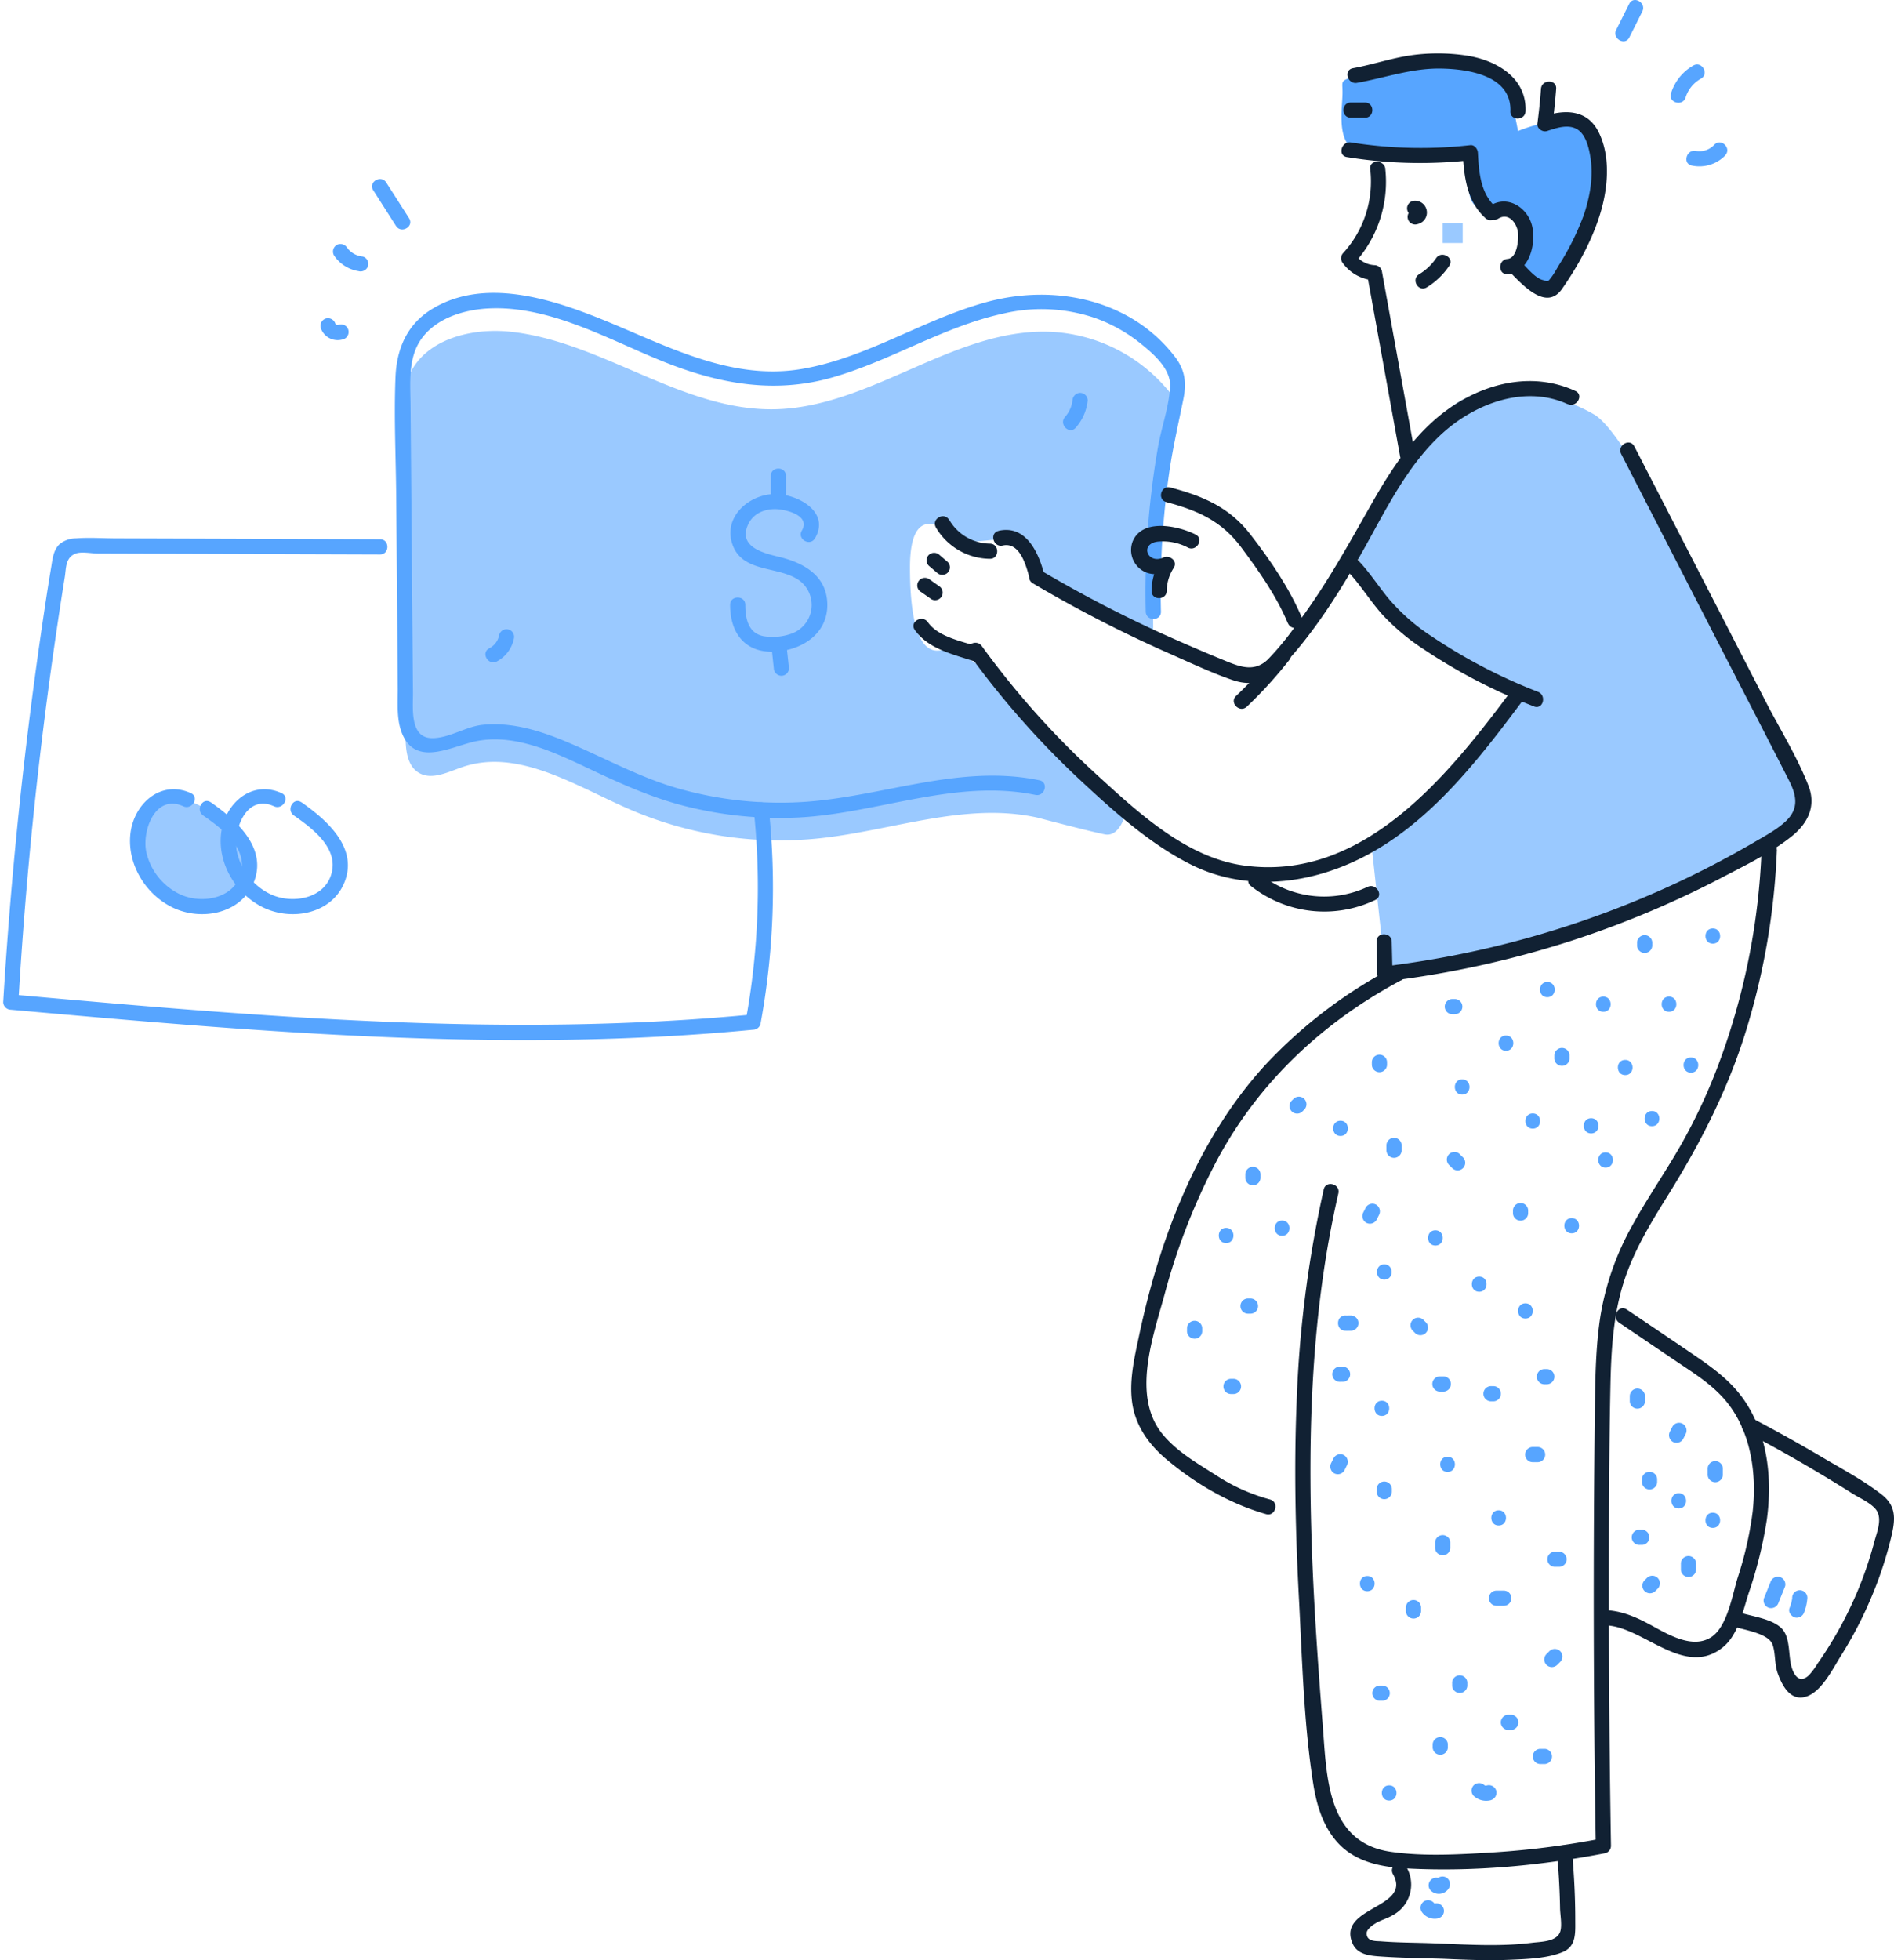 <svg width="232" height="240" viewBox="0 0 232 240" fill="none" xmlns="http://www.w3.org/2000/svg">
    <path d="M25.366 99.044c1.329.93 2.68 1.884 3.696 3.148 1.015 1.264 1.681 2.908 1.436 4.513a5.047 5.047 0 0 1-2.505 3.508 6.702 6.702 0 0 1-4.313.736c-3.86-.575-6.979-4.325-6.833-8.224a5.85 5.85 0 0 1 1.762-4.168c1.15-1.038 2.957-1.401 4.305-.64M212.849 81.287c-.188-.384-12.759-27.705-17.57-30.532-4.811-2.827-14.084-4.895-18.489 0-4.405 4.895-10.931 16.735-10.931 16.735s3.228 6.098 3.918 6.848c.689.751 13.333 9.078 13.333 9.078s4.018.203.728 4.394c-3.29 4.19-15.85 15.535-15.85 15.535s1.64 15.103 1.64 14.977c0-.126 18.408-1.555 20.538-2.819 2.129-1.264 20.975-9.193 23.208-10.468 2.233-1.276 8.928-5.236 7.235-8.596-1.693-3.359-4.872-8.043-4.872-8.043" fill="#9AC9FF"/>
    <path d="M195.138 24.192s.766-9.756-2.766-9.576a20.347 20.347 0 0 0-6.427 1.428l-1-5.163s-7.584-5.634-14.536-3.064c-6.952 2.57-5.899 1.325-5.964 3.708-.065 2.382-.889 6.821 2.735 7.277 3.623.456 13.23.464 13.23.464s-1.693 6.094 1.191 6.213c2.884.118 5.171-.709 5.102 2.148-.069 2.858-1.183 5.102-.076 6.006 1.107.904 2.922 3.926 4.91 0" fill="#57A5FF"/>
    <path d="M127.069 100.109c-8.81-1.954-17.769 1.597-26.732 2.539a46.48 46.48 0 0 1-23.446-3.654c-6.55-2.876-13.494-7.389-20.262-5.071-1.77.609-3.777 1.658-5.362.674-1.414-.873-1.583-2.823-1.594-4.485l-.318-38.304c0-1.95 0-3.96.728-5.745 1.861-4.493 7.615-5.964 12.449-5.447 11.26 1.21 21.066 9.733 32.396 9.495 11.874-.248 22.163-10.127 34.018-9.472a19.975 19.975 0 0 1 13.919 6.895 5.654 5.654 0 0 1 1.306 2.233c.253 1.038 0 2.122-.249 3.16a101.231 101.231 0 0 0-2.639 25.663l-12.855-6.466s-3.003-5.818-4.152-6.067c-1.149-.249-6.458.475-6.458.475s-6.354-6.975-6.354 2.934c0 9.91 2.448 10.503 3.972 10.112 1.524-.39 5.588 2.333 7.986 5.148 2.398 2.815 14.555 14.483 14.555 14.483s-.666 3.347-2.65 2.953c-1.984-.395-8.258-2.053-8.258-2.053z" fill="#9AC9FF"/>
    <path d="M169.689 20.695a14.755 14.755 0 0 1-3.831 11.583l.146-1.127a3.065 3.065 0 0 0 2.359 1.314.951.951 0 0 1 .897.682l4.033 22.258c.215 1.15-1.578 1.67-1.789.494l-4.037-22.258.896.682a5.136 5.136 0 0 1-3.964-2.233.938.938 0 0 1 .146-1.126 12.974 12.974 0 0 0 3.294-10.27c-.127-1.187 1.735-1.18 1.861 0h-.011zM182.582 25.16c2.229-1.378 4.749.422 5.144 2.77.383 2.202-.475 5.424-3.064 5.627-1.195.091-1.188-1.766 0-1.858 1.187-.092 1.367-2.356 1.287-3.183-.119-1.15-1.127-2.543-2.41-1.75-1.022.631-1.957-.977-.938-1.605h-.019zM173.278 24.578a1.448 1.448 0 0 1 .383 2.858.932.932 0 1 1-.494-1.793c.118-.023-.023 0-.062.043-.038.042-.126.13-.049.038-.031.034-.111.15-.05.046a.45.45 0 0 0-.061.314c0 .034.076.21.045.157-.03-.054.081.088.104.111.092.092-.073 0 .057.034.042 0 .272.043.131.05a.934.934 0 0 1-.927-.93.942.942 0 0 1 .927-.928h-.004zM177.518 32.55a8.96 8.96 0 0 1-2.754 2.638c-1.023.625-1.957-.984-.935-1.605a6.776 6.776 0 0 0 2.084-1.972c.666-.985 2.279-.054 1.605.938z" fill="#112133"/>
    <path d="M181.934 26.685c-2.275-2.053-2.608-5.098-2.761-7.998l.93.931a55.96 55.96 0 0 1-15.114-.383c-1.18-.188-.678-1.98.494-1.793 4.836.772 9.754.884 14.62.334.518-.058.904.47.927.927.127 2.409.315 4.98 2.218 6.68.893.804-.425 2.114-1.314 1.317v-.015zM167.199 14.416h-1.739c-1.195 0-1.195-1.857 0-1.857h1.739c1.195 0 1.199 1.857 0 1.857zM185.01 13.616c.153-4.405-5.236-5.17-8.534-5.22-3.593-.05-6.78 1.125-10.254 1.75-1.172.207-1.674-1.582-.494-1.793 2.463-.444 4.83-1.283 7.32-1.612a23.559 23.559 0 0 1 6.462.042c3.654.525 7.507 2.658 7.358 6.833-.042 1.195-1.915 1.199-1.858 0zM190.618 10.881a80.477 80.477 0 0 1-.444 4.271l-1.176-.896c2.681-.881 5.439-.873 6.829 1.938 1.448 2.919 1.149 6.642.272 9.675-.969 3.356-2.769 6.654-4.761 9.503-1.888 2.7-4.677-.325-6.305-1.976-.839-.854.471-2.168 1.314-1.314.651.659 1.708 1.961 2.593 2.191.701.184.586.352 1.149-.41.326-.44.602-.961.885-1.432a32.252 32.252 0 0 0 3.022-6.09c.766-2.268 1.203-4.731.812-7.117-.184-1.115-.544-2.716-1.578-3.367-1.118-.709-2.612-.18-3.738.191-.521.169-1.253-.306-1.176-.896.189-1.42.336-2.843.44-4.27.092-1.184 1.954-1.196 1.862 0zM192.043 49.491c-5.217-2.394-11.281-.119-15.322 3.528-4.339 3.926-6.925 9.346-9.744 14.363-2.819 5.018-6.109 10.27-10.147 14.464-1.67 1.735-3.604 2.198-5.871 1.413-2.655-.915-5.252-2.156-7.818-3.286a159.005 159.005 0 0 1-16.624-8.55c-1.03-.605-.095-2.213.939-1.604a157.052 157.052 0 0 0 14.67 7.66 240.782 240.782 0 0 0 8.116 3.493c1.808.74 3.478 1.291 5.064-.233a34.744 34.744 0 0 0 3.294-3.972c3.658-4.773 6.493-9.959 9.457-15.172 2.586-4.547 5.589-9.09 10.051-11.993 4.462-2.903 9.94-3.995 14.862-1.735 1.084.498.141 2.103-.939 1.605l.012.02z" fill="#112133"/>
    <path d="M151.41 85.212a52.381 52.381 0 0 0 5.191-5.703c.735-.938 2.041.383 1.313 1.314a52.27 52.27 0 0 1-5.19 5.703c-.865.824-2.183-.49-1.314-1.314z" fill="#112133"/>
    <path d="M186.78 85.431c-6.68 8.948-14.05 18.596-25.349 21.664-5.118 1.391-10.557 1.207-15.364-1.149-5.19-2.547-9.836-6.772-14.03-10.69a106.437 106.437 0 0 1-13.372-15.207c-.705-.969.908-1.915 1.605-.938a103.729 103.729 0 0 0 14.065 15.735c5.025 4.596 10.916 10.1 17.907 11.108 14.723 2.11 25.173-11.05 32.94-21.45.705-.95 2.322-.023 1.605.938l-.007-.011z" fill="#112133"/>
    <path d="M187.917 86.5a68.515 68.515 0 0 1-13.463-6.964 27.22 27.22 0 0 1-5.137-4.298c-1.616-1.808-2.842-3.918-4.573-5.626-.854-.843.459-2.157 1.314-1.314 1.509 1.486 2.623 3.263 3.953 4.899a24.312 24.312 0 0 0 5.381 4.734 66.153 66.153 0 0 0 13 6.776c1.103.433.621 2.23-.494 1.793h.019zM122.327 64.992c3.225-.731 4.769 2.417 5.489 4.98.321 1.149-1.471 1.647-1.793.494-.402-1.429-1.176-4.133-3.202-3.673-1.149.264-1.662-1.533-.494-1.793v-.008z" fill="#112133"/>
    <path d="M116.271 63.648a5.857 5.857 0 0 0 4.979 2.915c1.195 0 1.199 1.877 0 1.858a7.757 7.757 0 0 1-6.603-3.83c-.609-1.035.996-1.97 1.605-.94l.019-.003zM115.084 67.95l.999.857a.93.93 0 0 1 0 1.314.949.949 0 0 1-1.313 0l-1.004-.858a.938.938 0 0 1 0-1.314.958.958 0 0 1 1.318 0zM113.8 70.895l1.237.877a.93.93 0 0 1-.938 1.605l-1.237-.87a.929.929 0 0 1-.019-1.642.93.93 0 0 1 .957.037v-.007zM113.659 76.189c1.302 1.838 4.251 2.34 6.262 3.022 1.126.383.644 2.175-.494 1.792-2.612-.885-5.688-1.497-7.373-3.876-.694-.98.919-1.915 1.605-.938zM200.194 54.654l10.725 20.822 5.362 10.415c1.739 3.382 3.876 6.775 5.251 10.342.947 2.451-.065 4.546-2.018 6.128-2.455 1.977-5.451 3.447-8.232 4.895a119.935 119.935 0 0 1-18.918 7.967 120.999 120.999 0 0 1-22.698 4.953.941.941 0 0 1-.958-.938l-.088-3.95c-.027-1.195 1.831-1.195 1.858 0l.096 3.95-.927-.927a118.156 118.156 0 0 0 36.748-10.691 120.345 120.345 0 0 0 8.373-4.435c1.299-.766 2.7-1.494 3.83-2.498 1.732-1.532 1.559-3.13.548-5.113-3.202-6.278-6.45-12.537-9.671-18.807l-10.89-21.178c-.544-1.061 1.057-2.003 1.605-.935h.004z" fill="#112133"/>
    <path d="M217.656 104.027a86.367 86.367 0 0 1-3.75 22.071c-2.237 7.277-5.585 13.827-9.599 20.262-2.084 3.34-4.167 6.753-5.381 10.526-1.33 4.144-1.575 8.515-1.663 12.835-.18 8.71-.188 17.424-.188 26.135 0 10.05.086 20.1.257 30.148a.94.94 0 0 1-.682.896c-7.967 1.532-16.175 2.299-24.288 1.873-3.007-.157-6.128-.72-8.319-2.964-1.942-1.996-2.773-4.765-3.191-7.45-1.149-7.374-1.341-15.042-1.735-22.488-.429-8.021-.621-16.065-.295-24.097a142.111 142.111 0 0 1 3.325-26.146c.268-1.149 2.06-.674 1.792.495-3.29 14.287-3.765 29.022-3.24 43.623.256 7.19.766 14.364 1.329 21.534.494 6.271.49 14.307 8.308 15.448 4.014.586 8.281.333 12.314.092a103.99 103.99 0 0 0 13.506-1.712l-.685.896a1869.283 1869.283 0 0 1-.112-53.425c.05-3.831.092-7.661.682-11.453a33.701 33.701 0 0 1 3.9-11.074c1.83-3.34 4.014-6.469 5.906-9.775a69.2 69.2 0 0 0 4.899-10.61 83.805 83.805 0 0 0 5.033-25.64c.046-1.191 1.915-1.195 1.862 0h.015z" fill="#112133"/>
    <path d="M171.627 120.026c-9.538 5.083-17.405 12.426-22.534 21.987a78.128 78.128 0 0 0-6.431 16.439c-1.433 5.256-4.114 12.556-.184 17.237 1.835 2.191 4.443 3.623 6.814 5.152a22.773 22.773 0 0 0 6.286 2.757c1.149.33.658 2.122-.495 1.793-4.473-1.279-8.629-3.715-12.195-6.707-2.076-1.743-3.716-3.972-4.168-6.691-.463-2.804.222-5.711.801-8.427 2.528-11.966 7.151-24.131 15.532-33.247a58.576 58.576 0 0 1 15.635-11.874c1.057-.564 1.996 1.041.939 1.604v-.023zM199.274 160.341c2.865 1.938 5.745 3.861 8.599 5.818 2.137 1.463 4.183 3.011 5.688 5.148 2.98 4.24 3.547 9.725 2.865 14.735a52.287 52.287 0 0 1-2.218 8.994c-.72 2.221-1.283 5.167-3.225 6.699-4.627 3.654-9.533-2.371-14.061-2.716-1.187-.092-1.195-1.949 0-1.857 2.049.153 3.773.976 5.558 1.953 1.976 1.084 4.887 2.777 7.12 1.345 1.988-1.276 2.594-5.171 3.249-7.278a43.74 43.74 0 0 0 1.838-8.086c.513-4.688-.191-9.867-3.305-13.594-1.64-1.957-3.831-3.328-5.937-4.745l-7.11-4.808c-.984-.666-.057-2.298.939-1.604v-.004zM192.575 226.835c.245 2.739.383 5.481.383 8.232 0 1.601.145 3.229-1.532 3.933-1.915.801-4.451.866-6.512.954-2.681.111-5.335 0-8.001-.115-2.563-.088-5.141-.107-7.703-.283-1.322-.088-2.923-.199-3.528-1.59-1.98-4.55 7.343-4.278 4.949-8.496-.594-1.041 1.015-1.98 1.605-.938a4.248 4.248 0 0 1-1.624 5.956c-.636.383-1.349.571-1.988.923-.383.215-1.199.766-1.218 1.257-.039 1.103 1.149.976 1.804 1.03 2.068.161 4.16.157 6.228.23 4.064.145 8.182.452 12.23-.058 1.061-.134 2.961-.103 3.425-1.306.291-.766 0-2.187 0-2.999a86.123 86.123 0 0 0-.384-6.73c-.107-1.187 1.755-1.183 1.858 0h.008z" fill="#112133"/>
    <path d="M214.76 173.716a192.784 192.784 0 0 1 8.35 4.654c2.463 1.456 5.125 2.861 7.385 4.623 1.755 1.371 1.693 2.934 1.218 4.98a46.802 46.802 0 0 1-2.486 7.595 48.924 48.924 0 0 1-3.73 7.171c-.966 1.532-2.299 4.274-4.129 4.948-2.008.743-3.065-1.256-3.628-2.857-.383-1.115-.245-2.39-.609-3.447-.471-1.383-3.39-1.789-4.596-2.18-1.149-.383-.651-2.164.494-1.792 1.532.501 3.968.766 5.171 1.934 1.203 1.168.789 3.52 1.329 5.002.383 1.038 1.034 1.72 2.053.766a9.314 9.314 0 0 0 1.053-1.421 47.734 47.734 0 0 0 4.723-8.453 46.933 46.933 0 0 0 2.245-6.512c.325-1.222 1.072-2.949.069-4.037-.709-.766-1.915-1.287-2.8-1.842a187.004 187.004 0 0 0-13.054-7.531c-1.057-.555-.119-2.16.938-1.605l.004.004z" fill="#112133"/>
    <path d="M140.345 74.878c-.11-4.68.098-9.362.62-14.015.23-2.043.521-4.074.873-6.094.422-2.428 1.368-4.98 1.487-7.442.111-2.184-2.088-4.045-3.662-5.313a19.161 19.161 0 0 0-5.489-3.064 20.332 20.332 0 0 0-11.269-.56c-7.312 1.59-13.728 5.746-20.89 7.807-7.163 2.06-13.928.808-20.734-1.915-6.807-2.724-14.172-7.044-21.833-6.493-3.535.257-7.496 1.785-8.699 5.432-.67 2.03-.475 4.305-.46 6.412l.062 7.124.234 28.164c0 1.87-.383 5.482 2.386 5.455 2.05 0 4.053-1.402 6.129-1.628 3.7-.383 7.323.8 10.678 2.24 4.497 1.916 8.745 4.283 13.49 5.604a45.755 45.755 0 0 0 14.679 1.624c9.867-.517 19.416-4.745 29.371-2.68 1.172.24.674 2.033-.494 1.792-9.818-2.023-19.455 2.332-29.218 2.777a47.457 47.457 0 0 1-13.506-1.36c-4.405-1.088-8.427-2.96-12.502-4.888-4.213-1.984-9.047-4.19-13.79-2.987-2.987.766-7.032 2.915-8.606-1.184-.655-1.704-.463-3.727-.479-5.504l-.061-7.511-.13-15.774c-.039-4.89-.291-9.84-.088-14.727.141-3.493 1.44-6.489 4.496-8.346 6.397-3.88 14.579-1.245 20.918 1.329 7.752 3.148 15.627 7.473 24.284 6.032 7.982-1.329 14.866-6.04 22.599-8.17 8.289-2.298 17.738-.444 23.189 6.68 1.245 1.625 1.425 3.203 1.026 5.16-.578 2.869-1.241 5.707-1.677 8.607a102.031 102.031 0 0 0-1.073 17.428c.027 1.195-1.831 1.195-1.858 0l-.003-.012z" fill="#57A5FF"/>
    <path d="M157.734 76.273c-1.39-3.333-3.531-6.343-5.676-9.231-2.417-3.26-5.363-4.55-9.193-5.566-1.149-.306-.663-2.099.494-1.792 3.972 1.053 7.22 2.405 9.798 5.745 2.474 3.198 4.819 6.623 6.381 10.365.46 1.103-1.34 1.586-1.792.494l-.012-.015z" fill="#112133"/>
    <path d="M145.516 67.049a6.561 6.561 0 0 0-3.723-.732c-2.237.295-1.203 2.808.704 1.95.767-.349 1.812.414 1.272 1.272a5.23 5.23 0 0 0-.854 2.8c-.023 1.195-1.881 1.199-1.858 0a7.077 7.077 0 0 1 1.107-3.739l1.264 1.272c-1.252.563-2.746.678-3.857-.284a2.965 2.965 0 0 1-.835-3.282c1.191-2.9 5.608-1.915 7.707-.862 1.072.529.134 2.134-.935 1.605h.008zM168.455 110.194a14.477 14.477 0 0 1-15.229-1.712c-.942-.736.383-2.042 1.314-1.314a12.545 12.545 0 0 0 12.977 1.421c1.076-.509 2.022 1.095.938 1.605z" fill="#112133"/>
    <path d="M179.169 27.305h-2.451v2.452h2.451v-2.452z" fill="#9AC9FF"/>
    <path d="M204.441 123.884c-1.199 0-1.199-1.858 0-1.858s1.195 1.858 0 1.858zM196.394 123.884c-1.199 0-1.199-1.858 0-1.858s1.195 1.858 0 1.858zM199.075 131.632c-1.195 0-1.199-1.857 0-1.857s1.199 1.857 0 1.857zM184.47 128.652c-1.195 0-1.199-1.857 0-1.857s1.195 1.857 0 1.857zM187.749 138.19c-1.195 0-1.199-1.858 0-1.858 1.198 0 1.198 1.858 0 1.858zM190.396 129.51v-.314a.93.93 0 0 1 1.858 0v.299a.932.932 0 1 1-1.858 0v.015zM209.804 115.537c-1.195 0-1.195-1.857 0-1.857s1.199 1.857 0 1.857zM202.388 115.503v.287a.93.93 0 0 1-1.858 0v-.299a.93.93 0 0 1 1.412-.855.93.93 0 0 1 .446.855v.012zM189.538 122.095c-1.199 0-1.199-1.858 0-1.858 1.198 0 1.195 1.858 0 1.858zM178.211 124.182h-.31a.93.93 0 1 1 0-1.861h.299a.93.93 0 0 1 0 1.861h.011zM179.103 134.019c-1.195 0-1.198-1.858 0-1.858 1.199 0 1.199 1.858 0 1.858zM168.042 130.407v-.299a.93.93 0 1 1 1.858 0v.299a.931.931 0 0 1-1.858 0zM169.827 140.837v-.594a.93.93 0 1 1 1.861 0v.594a.93.93 0 0 1-1.861 0zM159.791 135.83l-.299.299a.932.932 0 0 1-1.314-1.314l.299-.298a.93.93 0 0 1 1.314 1.313zM164.2 139.086c-1.195 0-1.199-1.861 0-1.861s1.199 1.861 0 1.861zM154.398 143.82v.315a.931.931 0 1 1-1.858 0v-.295a.93.93 0 1 1 1.858 0v-.02zM157.045 151.305c-1.195 0-1.195-1.858 0-1.858s1.199 1.858 0 1.858zM150.189 152.201c-1.196 0-1.196-1.857 0-1.857 1.195 0 1.198 1.857 0 1.857zM153.172 160.846h-.299a.93.93 0 1 1 0-1.861h.299a.93.93 0 1 1 0 1.861zM147.259 162.597v.306a.932.932 0 1 1-1.858 0v-.299a.93.93 0 0 1 1.858 0v-.007zM151.089 170.683h-.299a.931.931 0 0 1 0-1.862h.299a.931.931 0 0 1 0 1.862zM175.825 152.5c-1.195 0-1.199-1.862 0-1.862s1.199 1.862 0 1.862zM178.866 141.373l.299.299a.932.932 0 0 1-.394 1.601.93.93 0 0 1-.92-.288l-.299-.298a.932.932 0 1 1 1.314-1.314zM196.67 142.959c-1.195 0-1.195-1.858 0-1.858s1.199 1.858 0 1.858zM207.123 131.334c-1.195 0-1.199-1.858 0-1.858s1.199 1.858 0 1.858zM194.9 138.772c-1.195 0-1.195-1.858 0-1.858s1.199 1.858 0 1.858zM202.354 137.891c-1.195 0-1.199-1.858 0-1.858s1.199 1.858 0 1.858zM187.186 148.29v.299a.931.931 0 0 1-1.858 0v-.299a.931.931 0 1 1 1.858 0zM192.518 151.006c-1.195 0-1.199-1.858 0-1.858s1.199 1.858 0 1.858zM186.852 161.44c-1.195 0-1.195-1.858 0-1.858s1.199 1.858 0 1.858zM181.191 158.161c-1.195 0-1.199-1.857 0-1.857s1.195 1.857 0 1.857zM169.566 156.671c-1.195 0-1.199-1.858 0-1.858s1.199 1.858 0 1.858zM173.381 163.256l-.298-.299a.93.93 0 1 1 1.313-1.314l.299.299a.932.932 0 0 1-1.314 1.314zM168.911 148.777l-.302.594a.939.939 0 0 1-1.272.333.95.95 0 0 1-.333-1.272l.302-.593a.938.938 0 0 1 1.272-.334.957.957 0 0 1 .333 1.272zM164.2 167.331h.295a.93.93 0 0 1 0 1.858h-.299a.932.932 0 1 1 0-1.858h.004zM176.423 168.526h.294a.932.932 0 1 1 0 1.858h-.294a.93.93 0 1 1 0-1.858zM164.798 162.93c-1.199 0-1.199-1.858 0-1.858 1.198 0 1.195 1.858 0 1.858z" fill="#57A5FF"/>
    <path d="M165.092 161.072h.299a.932.932 0 1 1 0 1.858h-.299a.932.932 0 0 1 0-1.858zM169.268 173.364c-1.195 0-1.199-1.858 0-1.858s1.199 1.858 0 1.858zM189.537 169.487h-.298a.93.93 0 0 1-.856-1.411.931.931 0 0 1 .856-.446h.298a.931.931 0 0 1 0 1.857zM188.343 179.029h-.594a.931.931 0 0 1 0-1.862h.594a.93.93 0 0 1 0 1.862zM182.98 171.575h-.299a.93.93 0 1 1 0-1.858h.299a.931.931 0 0 1 0 1.858zM177.315 180.22c-1.195 0-1.199-1.858 0-1.858s1.199 1.858 0 1.858zM183.574 186.778c-1.196 0-1.196-1.858 0-1.858 1.195 0 1.198 1.858 0 1.858zM170.493 182.269v.299a.933.933 0 0 1-.446.856.932.932 0 0 1-1.412-.856v-.299a.931.931 0 0 1 1.858 0zM191.027 191.845h-.597a.93.93 0 0 1 0-1.858h.597a.931.931 0 0 1 0 1.858zM177.648 188.827v.597a.932.932 0 1 1-1.858 0v-.597a.931.931 0 0 1 1.858 0zM184.171 196.61h-.908a.93.93 0 0 1 0-1.858h.897a.93.93 0 1 1 0 1.858h.011zM172.213 197.173v-.295a.93.93 0 1 1 1.858 0v.295a.932.932 0 1 1-1.858 0zM167.479 194.825c-1.195 0-1.199-1.858 0-1.858s1.199 1.858 0 1.858zM164.973 179.446l-.298.598a.939.939 0 0 1-1.272.333.954.954 0 0 1-.333-1.272l.299-.597a.937.937 0 0 1 1.271-.333.952.952 0 0 1 .333 1.271zM168.969 206.381h.299a.93.93 0 1 1 0 1.858h-.299a.931.931 0 0 1 0-1.858zM177.878 206.416v-.299a.933.933 0 0 1 .446-.856.932.932 0 0 1 1.412.856v.299a.931.931 0 0 1-1.858 0zM191.089 203.505l-.299.295a.931.931 0 1 1-1.314-1.314l.299-.299a.93.93 0 0 1 1.578.409.932.932 0 0 1-.264.909zM185.063 211.816h-.294a.93.93 0 1 1 0-1.861h.294a.93.93 0 1 1 0 1.861zM189.239 215.988h-.613a.931.931 0 0 1 0-1.858h.613a.931.931 0 0 1 0 1.858zM177.349 213.567v.299a.93.93 0 1 1-1.857 0v-.299a.93.93 0 0 1 1.857 0zM182.624 220.412a2.247 2.247 0 0 1-2.099-.514.93.93 0 0 1 0-1.313.952.952 0 0 1 1.313 0c-.176-.154.046.046.108.053l-.092-.038.138.038c.187.054-.161 0 .034 0h-.034l.137-.03a.94.94 0 0 1 1.15.647.95.95 0 0 1-.652 1.149l-.003.008zM170.16 220.458c-1.195 0-1.195-1.858 0-1.858s1.199 1.858 0 1.858zM201.496 170.947v.597a.931.931 0 0 1-1.862 0v-.597a.931.931 0 0 1 1.862 0zM206.468 175.605l-.303.593a.938.938 0 0 1-1.271.333.95.95 0 0 1-.334-1.271l.303-.594a.931.931 0 0 1 1.272-.333c.433.266.58.827.333 1.272zM202.986 181.078v.299a.93.93 0 0 1-1.412.855.93.93 0 0 1-.446-.855v-.299a.931.931 0 0 1 1.858 0zM201.163 189.16h-.299a.933.933 0 0 1-.856-.446.932.932 0 0 1 .856-1.412h.299a.931.931 0 0 1 0 1.858zM201.4 193.546l.295-.299a.931.931 0 1 1 1.314 1.314l-.295.299a.932.932 0 0 1-1.314-1.314zM205.897 192.106v-.594a.933.933 0 0 1 .446-.856.93.93 0 0 1 1.411.856v.594a.93.93 0 1 1-1.857 0zM205.633 184.69c-1.195 0-1.199-1.858 0-1.858s1.199 1.858 0 1.858zM211.033 179.887v.594a.931.931 0 1 1-1.857 0v-.594a.93.93 0 0 1 1.411-.856c.296.18.468.51.446.856zM209.804 187.076c-1.195 0-1.195-1.861 0-1.861s1.199 1.861 0 1.861zM221.383 195.702a5.903 5.903 0 0 1-.383 1.689.958.958 0 0 1-1.149.652c-.433-.142-.847-.663-.648-1.149.157-.384.266-.785.326-1.196a.931.931 0 1 1 1.858 0l-.004.004zM218.66 194.235l-.801 1.984a.958.958 0 0 1-1.149.652.939.939 0 0 1-.651-1.15l.8-1.984a.958.958 0 0 1 1.149-.651.94.94 0 0 1 .652 1.149zM177.495 231.156a1.434 1.434 0 0 1-2.275.287.932.932 0 0 1 1.314-1.314c.065.069.03.05-.096-.057.08.05.046.034-.111-.038.157.049-.272-.046-.035 0-.176.026-.218.03-.122 0-.154.069-.192.084-.108.038-.13.107-.16.13-.092.065-.097.138-.123.165-.08.08a.939.939 0 0 1 1.272-.333.955.955 0 0 1 .333 1.272zM176.235 234.864a1.916 1.916 0 0 1-2.103-.812.939.939 0 0 1 .333-1.272.954.954 0 0 1 1.272.333c-.092-.111-.103-.126-.038-.053.065.072.049.053-.062-.035l.1.061c.088.042.065.035-.065-.026l.111.03h-.153l.111-.027a.931.931 0 0 1 .494 1.793v.008zM94.181 99.136a92.035 92.035 0 0 1-1.03 26.261.952.952 0 0 1-.896.681c-30.302 2.919-60.719.253-90.932-2.447a.95.95 0 0 1-.931-.931 544.04 544.04 0 0 1 3.777-39.043c.421-3.148.87-6.291 1.344-9.43.24-1.614.496-3.224.766-4.83.157-.965.26-2.057 1.02-2.77a3.183 3.183 0 0 1 1.995-.708c1.643-.13 3.344 0 4.98 0l9.759.03 22.518.074c1.195 0 1.195 1.865 0 1.861l-23.269-.076-11.261-.035c-.766 0-2.034-.26-2.739 0-1.28.475-1.172 1.789-1.34 2.858a459.263 459.263 0 0 0-.862 5.573 518.752 518.752 0 0 0-4.826 46.481l-.931-.931c30.213 2.7 60.63 5.362 90.932 2.451l-.896.682a90.242 90.242 0 0 0 .965-25.766c-.127-1.188 1.735-1.18 1.858 0v.015z" fill="#57A5FF"/>
    <path d="M36.945 98.24c3.125 2.194 7.013 5.607 5.209 9.885-1.593 3.785-6.408 4.651-9.848 3.015-3.336-1.586-5.619-5.282-5.232-8.997.387-3.716 3.723-6.719 7.423-5.03 1.088.498.146 2.1-.938 1.605-3.447-1.57-5.072 3.019-4.531 5.596a7.569 7.569 0 0 0 4.213 5.221c2.562 1.149 6.47.536 7.35-2.536.916-3.186-2.363-5.592-4.596-7.155-.973-.681-.046-2.298.934-1.605h.016z" fill="#57A5FF"/>
    <path d="M25.837 98.24c3.125 2.194 7.01 5.607 5.209 9.885-1.597 3.785-6.408 4.651-9.848 3.015-3.336-1.586-5.619-5.282-5.232-8.997.387-3.716 3.723-6.719 7.423-5.03 1.084.498.142 2.1-.938 1.605-3.448-1.57-5.075 3.019-4.532 5.596a7.569 7.569 0 0 0 4.214 5.221c2.559 1.149 6.466.536 7.346-2.536.916-3.186-2.359-5.592-4.596-7.155-.973-.681-.042-2.298.939-1.605h.015zM99.821 65.923c1.915-3.237-2.076-5.408-4.841-5.431-3.126-.027-6.408 2.715-5.286 6.101 1.122 3.386 5.129 2.758 7.695 4.156a3.73 3.73 0 0 1-.417 6.826 6.821 6.821 0 0 1-3.47.314c-1.87-.383-2.21-2.195-2.21-3.83 0-1.195-1.859-1.195-1.859 0 0 3.635 2 6.029 5.773 5.71 3.275-.279 6.289-2.355 6.128-5.963-.153-3.447-3.033-4.941-5.983-5.642-1.915-.456-4.948-1.245-3.719-3.934.605-1.321 1.938-1.915 3.348-1.892 1.072 0 4.378.697 3.236 2.635-.605 1.034 1 1.973 1.605.939v.011z" fill="#57A5FF"/>
    <path d="M96.273 58.27v2.681c0 1.195-1.858 1.2-1.858 0v-2.68c0-1.196 1.858-1.196 1.858 0zM94.783 81.815l-.287-2.681a.935.935 0 0 1 .927-.931.954.954 0 0 1 .93.93l.288 2.682a.93.93 0 0 1-.927.927.95.95 0 0 1-.931-.927zM62.945 78.207a4.075 4.075 0 0 1-2.08 2.777c-1.057.555-2-1.046-.938-1.605a2.298 2.298 0 0 0 1.225-1.666.93.93 0 0 1 1.793.494zM133.236 49.031a5.948 5.948 0 0 1-1.467 3.336c-.793.9-2.103-.421-1.314-1.313.504-.566.825-1.271.919-2.023a.962.962 0 0 1 .931-.93.94.94 0 0 1 .931.93zM47.317 22.357l2.792 4.366c.644 1.012-.96 1.946-1.604.939l-2.789-4.367c-.647-1.011.962-1.946 1.601-.938zM43.924 33.2a4.444 4.444 0 0 1-3.015-1.934.942.942 0 0 1 .334-1.271.954.954 0 0 1 1.271.333 2.681 2.681 0 0 0 1.915 1.08c.496.14.786.652.652 1.149a.954.954 0 0 1-1.15.647l-.007-.004zM42.016 41.547a2.183 2.183 0 0 1-2.73-1.402.938.938 0 0 1 .647-1.15.95.95 0 0 1 1.149.652c-.031-.084-.035-.077 0 0 .1.2-.058-.05.026.038 0 0 .142.111.062.058-.08-.054.118.057.118.053-.137-.06 0 0 0 0s.154 0 0 0c.031 0 .246-.019.123 0-.123.02.111-.046.111-.046a.935.935 0 0 1 1.15.651.946.946 0 0 1-.648 1.15l-.008-.004zM211.313 19.044a4.413 4.413 0 0 1-4.072 1.23c-1.176-.227-.678-2.015.494-1.793.836.148 1.69-.14 2.264-.766.839-.855 2.153.46 1.314 1.313v.016zM208.356 9.633a3.98 3.98 0 0 0-1.881 2.298c-.36 1.149-2.152.651-1.792-.494a5.916 5.916 0 0 1 2.735-3.413c1.041-.59 1.98 1.015.938 1.605v.004zM201.17 1.409l-1.593 3.179c-.532 1.072-2.137.13-1.605-.935L199.566.47c.532-1.068 2.137-.126 1.604.939z" fill="#57A5FF"/>
</svg>
